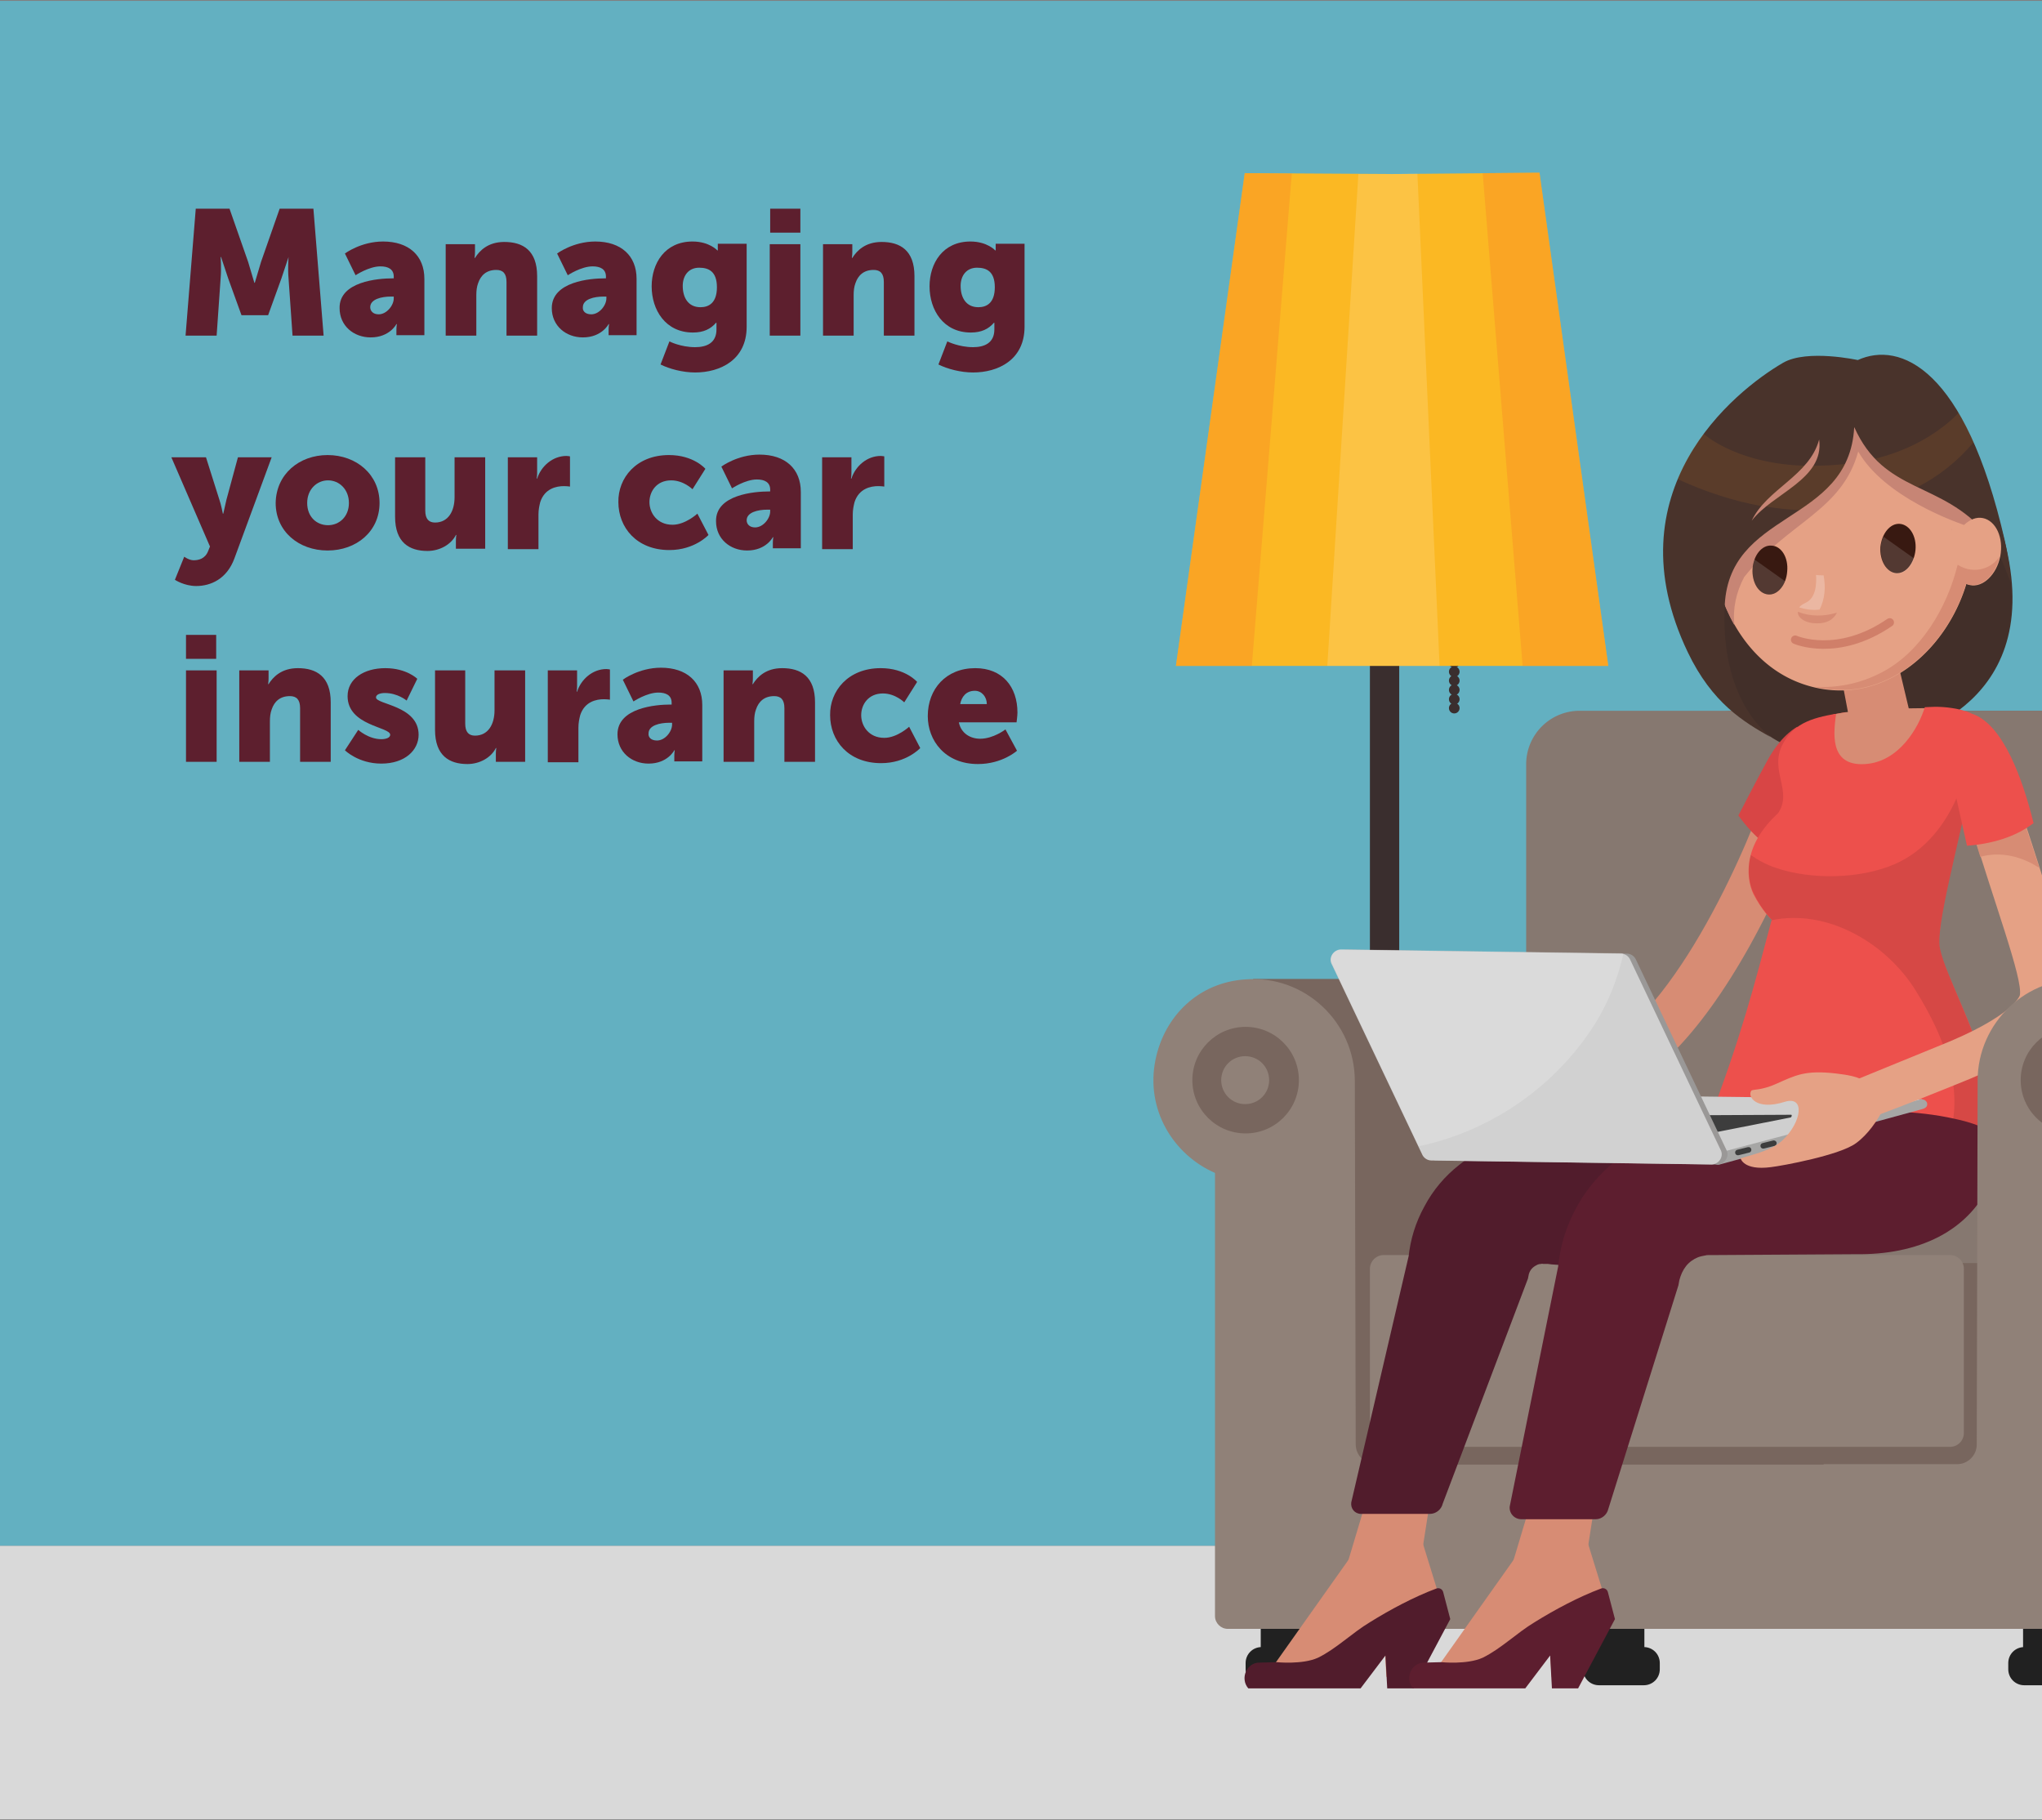 <svg xmlns="http://www.w3.org/2000/svg" xmlns:xlink="http://www.w3.org/1999/xlink" viewBox="0 0 460 410"><rect x="0" y="0" width="460" height="410" fill="#808080" stroke="none"/><style><![CDATA[.h{fill:#d78c74}.i{fill:#78665e}.j{fill:#908178}.k{fill:#e5a185}.l{fill:#ed504c}]]></style><path d="M0 .2h460v348H0z" fill="#63b0c1"/><path d="M0 348.2h460v61.6H0z" fill="#d9d9d9"/><g fill="#3a2e2e"><path d="M328.8 149.2c0 .7-.5 1.2-1.2 1.2s-1.2-.5-1.2-1.2.5-1.2 1.2-1.2 1.2.6 1.2 1.2z"/><circle cx="327.6" cy="151.3" r="1.2"/><circle cx="327.6" cy="153.3" r="1.2"/><circle cx="327.6" cy="155.4" r="1.2"/><circle cx="327.6" cy="157.5" r="1.2"/><circle cx="327.6" cy="159.5" r="1.2"/><path d="M308.6 140.3h6.6v222.9h-6.6z"/></g><path d="M522.3 284.5H390.5a12.04 12.04 0 0 1-12-12V172.1a12.04 12.04 0 0 1 12-12h131.8a12.04 12.04 0 0 1 12 12v100.3c0 6.7-5.4 12.1-12 12.1z" class="i"/><g fill="#212121"><path d="M456 379.6h10.1c2 0 3.6-1.6 3.6-3.6v-1.4c0-2-1.6-3.6-3.6-3.6H456c-2 0-3.6 1.6-3.6 3.6v1.4c0 2 1.6 3.6 3.6 3.6z"/><path d="M466.235 375.893h-10.5v-10.1h10.5z"/><use xlink:href="#B"/><path d="M294.506 375.893h-10.5v-10.1h10.5zM531.9 378.5H542c2 0 3.6-1.6 3.6-3.6v-1.4c0-2-1.6-3.6-3.6-3.6h-10.1c-2 0-3.6 1.6-3.6 3.6v1.4c0 2 1.7 3.6 3.6 3.6z"/><path d="M542.257 374.78h-10.5v-10.1h10.5z"/><use xlink:href="#B" x="76"/><path d="M370.428 375.893h-10.5v-10.1h10.5z"/></g><path d="M468.2 333.9H363.7L355 220.5h113.2z" class="i"/><path d="M487.6 284.5H355.8a12.04 12.04 0 0 1-12-12V172.1a12.04 12.04 0 0 1 12-12h131.8a12.04 12.04 0 0 1 12 12v100.3c0 6.7-5.4 12.1-12 12.1z" fill="#867870"/><path d="M372.9 333.9h-90.6V220.5h75c8.6 0 15.5 7 15.5 15.5v97.9z" class="i"/><path d="M542 220.6V269h-76l-2-48.3z" fill="#817067"/><path d="M280.6 220.6c13.4-1 24.6 9.7 24.6 22.9l.2 81.8c0 2.6 2.1 4.6 4.7 4.6h131c2.4 0 4.4-1.9 4.4-4.4l.2-82c0-13 11-23.6 24.2-22.8 12.1.7 21.7 11.2 21.4 23.4-.3 9-5.8 16.7-13.5 20.1v99.2c0 1.9-1.6 3.5-3.5 3.5H276.6c-1.6 0-2.9-1.3-2.9-2.9v-99.8c-9.4-4.1-15.7-14.3-13.4-25.5 2-9.8 9.6-17.4 20.3-18.1z" class="j"/><path d="M519.4 242.2c0-12.6 10-21.6 22.6-21.6s22.9 9 22.9 21.6c0 9.3-5.6 17.3-13.6 20.8v98.9c0 1.9-1.5 4.1-3.4 4.1h-25.1c-1.9 0-3.8-2-3.8-3.9.1 0 .4-119.5.4-119.9z" fill="#817067"/><path d="M357.9 248.7l-2.4-10.7c19-4.2 36.7-43.6 41.9-58.5l10.4 3.6c-.2.6-5.2 14.7-13.5 29.7-11.7 21-23.9 33.1-36.4 35.9z" class="h"/><path d="M439.3 325.9H311.7a3.12 3.12 0 0 1-3.1-3.1v-37a3.12 3.12 0 0 1 3.1-3.1h127.6a3.12 3.12 0 0 1 3.1 3.1v37a3.12 3.12 0 0 1-3.1 3.1z" class="j"/><g class="h"><path d="M309.6 330.7c.2 1-6.3 22.2-6.3 22.2l17.2-4.3 2.9-18.6-13.8.7z"/><path d="M318.1 339.8l-13.3 10.1-18 25.4c.6 1.1 1.9 1.2 2.5 2.4h17l5.6-7.4.4 7.4h5.9l7.4-13.6-7.5-24.3z"/></g><g fill="#511c2c"><use xlink:href="#C"/><path d="M376.4 286.8l-26.9-2-.8-.1h-.7c-.1 0 .6 0 .3 0h-.6c-.2 0-.4-.1-.5 0-.4 0-.8.1-1.1.3-.8.4-1.4 1-1.7 2l-.2 1-19.2 50.7c-.3 1.3-1.5 2.3-2.9 2.3h-15.5c-1.4 0-2.4-1.2-2.2-2.6l13.1-56.2-.2 1c.4-4 1.6-7.9 3.6-11.5 1.9-3.6 4.6-6.8 7.8-9.3 8-6.5 18.8-6.9 28.6-7.6 4.3-.3 8.6-.7 12.9-1.1l12.6-1c.4 0 5.4-.1 5.5-.4-.1 0-11.9 34.5-11.9 34.5z"/></g><path d="M346.8 330.7c.2 1-6.3 22.2-6.3 22.2l17.2-4.3 2.9-18.6-13.8.7z" class="h"/><path d="M415.2 83.5s-6.3-4.2-11.4-.8c-7.4 4.9-38 29-20.8 63.7 18.1 36.6 43.7 20.2 43.7 20.2s34-6 25.2-43.4-30.5-44.1-36.7-39.7z" fill="#422f29"/><path d="M355.3 339.8L342 349.9l-18 25.4c.6 1.1 1.9 1.2 2.5 2.4h17l5.6-7.4.4 7.4h5.9l7.4-13.6-7.5-24.3z" class="h"/><use xlink:href="#C" x="37.1" fill="#5d1e2f"/><path d="M391.6 183.7c4 5.4 7.4 8 12.4 9.5 1.6-9.9 2.4-17.7 2.4-18.4.1-3.1-1.5-11.1-1.5-11.1s-3.4 1.6-6.6 7.3c-2.7 4.9-6.7 12.7-6.7 12.7z" fill="#d84545"/><path d="M401.6 167.6c-3.2 6.1 2.5 10.6-1.2 15.8 0 0 4.7.8 6.8 1.7.6.3 1.3 0 1.6-.6 5.1-12.3 6.9-23.3 7.1-24.1l-1.2.2c-5.7.9-10.5 2-13.1 7z" class="l"/><path d="M434.7 159.5c-8.1.1-15.2.1-21.5 1.4-.6 2-3.3 4.4-4 6.3-.7 1.6-1.3 3.1-1.8 4.7-1.1 4.4-2.4 8.7-3.6 13-1.3 4.4-3 5.9-4.3 10.3a17.19 17.19 0 0 0 .7.5s1.7 2.6 1.2 6.7c12.5 2.6 23 5.1 35.6 7.3.4-8.2 3.8-22.6 6.2-35-.2-.3-.4-.7-.6-1-2.9-4.5-5.6-9.5-7.9-14.2z" class="h"/><path d="M399.1 207.2c-3.8 14.3-6.9 26.6-14.5 46.3 8.8 2.6 7.9 3.8 17.3 4.7 10.5 1 20.8.5 31.2-1.2 4.8-.8 7.8 2.7 12.6 1.7 1.4-.3 4.5-2 6-4.1-6.3-23.3-13.3-34.3-14.7-41-1-4.8 4.2-23.3 7.2-38.3-.2-.3-1.5-1.2-1.7-1.6-2.7-4.5 11.2-12-2.7-14.2-3.2-.5-5.5-.2-6.2-.2-1.4 4.6-5.8 12.3-13.4 12.8-8.5.6-7-7.7-6.6-11.3-6.9.9-8 18.3-11.8 21.3-9.3 7.6-8.6 15.5-6.8 19.3 1.9 3.7 4.1 5.8 4.1 5.8z" class="l"/><path d="M437 213.6c-1-4.8 4.2-23.3 7.2-38.3-.1-.2-.8-.8-1.3-1.2-.5 1.5-1 3-1.6 4.4-2.8 7-7.6 13.2-14.6 16.2-7.7 3.3-18.7 3.5-26.6.8-2.1-.7-4-1.7-5.7-2.9-.9 3.6-.3 6.8.7 8.7 1.8 3.7 4 5.8 4 5.8 0 .1 0 .2-.1.2 12.7-2.7 26 5.2 32.6 15.9 6.7 10.8 11.3 22.9 7 34.4 2.2.7 4.3 1.6 7 1.1 1.4-.3 4.5-2 6-4.1-6.3-23.3-13.2-34.3-14.6-41z" opacity=".1"/><path d="M418.9 140.8c-3.4.8-5.5 5.3-4.6 9.1l2.8 14.8 13.2-3.8-3.5-14.7c-.9-3.8-4.5-6.2-7.9-5.4z" class="h"/><path d="M412.1 86.2c-3.1.4-6.1 1.3-8.9 2.6-6.2 3-10.8 8.2-14 14.3-.9 1.7-1.6 3.6-2.2 5.5 0 .1-.1.2-.1.3-4.9 16.5 2.1 39.8 19.9 45.4a25.69 25.69 0 0 0 11.9.9c15.7-2.7 27-20.3 25.7-36.3-1.1-16.7-13.9-35-32.3-32.7z" class="k"/><path d="M412.1 86.2c-3.1.4-6.1 1.3-8.9 2.6-6.2 3-10.8 8.2-14 14.3-.9 1.7-1.6 3.6-2.2 5.5 0 .1-.1.2-.1.3-3 10-1.6 22.4 3.8 31.9-.4-3.7.4-7.4 2.2-10.8 9.8-12.4 22-14.8 25.7-28.3 5.8 10.1 21.5 15.9 25.8 17.2-1.1-16.7-13.9-35-32.3-32.7zm27.5 33.1c.1.7 0-.7 0 0z" fill="#c78575"/><path d="M399.1 122.9c-2.2-.2-4.1 2.2-4.3 5.2s1.3 5.6 3.5 5.8 4.1-2.2 4.3-5.2c.3-3.1-1.3-5.7-3.5-5.8z" fill="#381911"/><path d="M394.8 128.1c-.2 3 1.3 5.6 3.5 5.8 1.6.1 3.1-1.1 3.8-3l-6.9-4.9c-.2.5-.3 1.3-.4 2.1z" opacity=".14" fill="#fff"/><path d="M428 118c-2.2-.2-4.1 2.2-4.4 5.2-.2 3.1 1.4 5.7 3.5 5.9 2.2.2 4.1-2.2 4.4-5.2.3-3.1-1.3-5.7-3.5-5.9z" fill="#381911"/><path d="M423.7 123.3c-.2 3.1 1.4 5.7 3.5 5.9 1.7.1 3.3-1.3 4-3.4l-6.9-4.9c-.3.6-.6 1.4-.6 2.4z" opacity=".14" fill="#fff"/><path d="M418.5 81.1s-11.4-2.5-16.8.6c-11.2 6.5-38.8 29-21.5 65.2 5.5 11.5 12.6 15.7 18.6 19.1-8.3-7.1-10.7-18.5-10.3-28.7.3-22.7 28-18.8 29.2-41.1 6.8 15.2 19.6 12 29.9 24.2 2.5 3 4.1 7.6 5.4 11-.2-3-.6-6.2-1.4-9.7-8.9-38.9-23.6-44.9-33.1-40.6zm-23.9 36.2c3.4-7.2 13-10.1 15.2-18.3 1.2 9-10.5 12.1-15.2 18.3z" fill="#49332b"/><path d="M405.4 114.9c4.1-2.8 8-5.8 10.3-10.4-.3 0-.6.1-.9.1-2 .2-4.1.3-6.3.3-2.3 3.7-7.1 6.2-10.7 9.2 2.5.4 5.1.7 7.6.8zm-8.6-.9c2.8-3.3 6.8-5.8 9.7-9.1-7-.2-14.1-1.8-19.9-5.2-1-.6-2-1.3-2.9-2-2.2 3-4.3 6.4-5.8 10.2 6 2.8 12.4 4.9 18.9 6.1zm35.2-4.3c4.8-2.5 9-5.8 12.6-10.1-1.1-2.5-2.2-4.7-3.4-6.6l-1.2 1.2c-5.1 4.6-11.1 7.5-17.5 9.1 2.7 3 6 4.7 9.5 6.4z" opacity=".1" fill="#f7931e"/><path d="M446.7 116.7c-2.9-.6-6 2.4-6.8 6.5-.8 4.2.9 8 3.9 8.6 2.9.6 6-2.4 6.8-6.5.8-4.2-1-8-3.9-8.6z" class="k"/><path d="M444 128.3c-1-.1-2.1-.5-3-1.1-2.4 9.8-8.4 19.7-17 24.2-4.9 2.6-10.1 3.6-15.2 3.3 3.4.8 6.8.9 9.9.4 11.5-2 20.7-12 24.2-23.6.3.1.5.2.8.2 2.9.6 5.9-2.3 6.7-6.3-1.4 2.1-3.9 3.2-6.4 2.9z" class="h"/><path d="M449 264.9c-4.9 12.8-17.4 17.8-30.9 17.6l-32.4.2c-.3 0 .4 0 .3 0h-1.1c-.3 0-.5 0-.8.1-.5.1-1.1.2-1.6.4-1 .4-2 1.1-2.7 2s-1.2 2-1.5 3.2l-.2 1.1-15.8 50.4c-.3 1.3-1.5 2.3-2.8 2.3h-16.8c-1.6 0-2.8-1.4-2.6-2.9l10.9-54c.3-2.8.9-5.7 1.9-8.4s2.3-5.3 3.9-7.7c3.3-4.8 7.7-8.8 12.9-11.4 5.4-2.8 11.1-3.3 17.1-3.9 17.6-1.9 35.9-5.8 53.5-1.9 1.9.4 3.7.9 5.5 1.6.6.2 4.8 1.6 4.8 2.2.2-.2.2 4.4-1.6 9.1z" fill="#5d1e2f"/><path d="M327.8 259.5l62.5.9 42.8-12.8-82.4-1z" fill="#cfcfcf"/><path d="M432.4 247.7l-45.7 12.1c-.7.2-1.1.9-.9 1.6s.9 1.1 1.6.9l45.7-12.5c.7-.2 1.2-.6 1-1.4-.3-.7-1-.9-1.7-.7z" fill="#a6a6a5"/><path d="M393.7 258.4l-2.4.6c-.3.1-.5.4-.4.8.1.3.4.5.8.4l2.4-.6c.3-.1.5-.4.4-.8-.1-.3-.4-.5-.8-.4zm5.7-1.5l-2.4.6c-.3.1-.5.4-.4.8.1.3.4.5.8.4l2.4-.6c.3-.1.5-.4.4-.8-.1-.3-.5-.5-.8-.4zm4-5.8l-39.8.2c-.2 0-.4.3-.2.5l6.9 6.3c.1.1.1.1.2.1l32.9-6.5c.3-.2.3-.7 0-.6zm7.3 3.4c-.1-.3-.4-.5-.8-.4l-5.3 1.4c-.3.1-.5.4-.4.8.1.3.4.5.8.4l5.3-1.4c.3-.1.4-.4.4-.8z" fill="#3d3d3d"/><use xlink:href="#D" fill="#9a9897"/><use xlink:href="#D" x="-1.3" fill="#d1d1d1"/><path d="M319.6 258.2c6.1-1.3 12-3.5 17.5-6.6a62.34 62.34 0 0 0 21.9-20.5c3.3-5.2 5.4-10.6 6.7-16.3-.2 0-.3-.1-.5-.1l-63-.9c-1.7 0-2.9 1.8-2.1 3.3l19.5 41.1z" opacity=".2" fill="#fff"/><path d="M422.1 251.5l-4.2-8.2 18.6-7.6c17.2-6.8 18.5-11.5 18.5-11.5.8-3.6-6-21.4-11.3-39.4l10-7.1c4.4 14 14.5 41.4 11.7 50-1.3 4.1-5.6 9-25.3 16.8-10.1 4.1-17.6 6.9-18 7z" class="k"/><path d="M448 192.6c3.1-.4 6.1.2 8.9 1.5.9.4 1.7.9 2.5 1.4l-5.8-17.7-10 7.1 2.5 8.1c.7-.2 1.3-.3 1.9-.4z" class="h"/><path d="M419.7 243.6s.1-1.1-6.1-1.8c-7-.8-9.1.4-13.4 2.3-3.5 1.6-5.4 1.2-5.7 1.6-.9 1.3 1.1 4.5 7.5 2.5 4.7-1.5 3.9 4.5-.4 8.6-2.4 2.3-6.5 3.2-9.5 4.1 0 0 .6 2.8 6.8 2 2.6-.3 15.6-2.7 19.2-5.4 5.5-4 8.2-12.4 8.2-12.4l-6.6-1.5z" class="k"/><path d="M437.5 167.1c2 6.4 4.2 17.4 5.6 23.4 5.6-.4 11-2 15-5.1-2.5-10.1-6.8-21.9-13.5-24.5-2.4-.9-7.1 6.2-7.1 6.2z" class="l"/><g class="i"><path d="M468.2,366.8h77.9c3,0,5.3-2.4,5.3-5.3l-0.5-98.4l-82.7,1.1V366.8z"/><circle cx="280.6" cy="243.3" r="12"/></g><path d="M275.1 243.3c0 3 2.4 5.4 5.4 5.4s5.4-2.4 5.4-5.4-2.4-5.4-5.4-5.4-5.4 2.4-5.4 5.4z" class="j"/><path d="M346.8 38.9l-33.2.3-33.2-.2-15.5 111h97.4z" fill="#fbb823"/><path d="M319.3 39.1l-5.7.1H306L299 150h25.3z" opacity=".15" fill="#fff"/><path d="M291 39.1l-10.6-.1-15.5 111H282zM343 150h19.3L346.8 38.9 334 39z" opacity=".4" fill="#f98a26"/><path d="M469.7 220.6c-13.2-.8-24.2 9.8-24.2 22.8l-.2 82c0 2.4-2 4.4-4.4 4.4h-30.1v36.9h63.3c1.9 0 3.5-1.6 3.5-3.5V264c7.8-3.5 13.3-11.1 13.5-20.1.3-12.1-9.3-22.5-21.4-23.3z" class="j"/><circle cx="467.2" cy="243.3" r="12" class="i"/><path d="M461.7 243.3c0 3 2.4 5.4 5.4 5.4s5.4-2.4 5.4-5.4-2.4-5.4-5.4-5.4c-2.9 0-5.4 2.4-5.4 5.4z" class="j"/><path d="M404.4 144.1s9.5 4.2 21.3-3.9" fill="none" stroke="#d07f69" stroke-width="1.917" stroke-linecap="round" stroke-miterlimit="10"/><path d="M405 137.8c-.1 1.3 1.6 2.6 4.2 2.6 3.3.1 4.3-1.8 4.6-2.4-3 .9-6 .9-8.8-.2z" class="h"/><path d="M409.1 129.5c.1 1.8.1 5.2-2.4 6.3-.6.3-1.1.6-1.4 1 1.5.5 3.1.7 4.6.5 1.2-2.4 1.4-5 .9-7.7-.5 0-1.1 0-1.7-.1z" opacity=".24" fill="#fff"/><g fill="#5d1f2e"><path d="M44.1 47h7.6l4.2 12 1.4 4.7h.1l1.4-4.7L63 47h7.6l2.3 28.6h-7L65 62.7c-.2-2.2 0-4.8 0-4.8l-1.6 4.8-3 8.3h-6l-3-8.3-1.6-4.8h-.1s.2 2.6 0 4.8l-.9 12.9h-7L44.1 47z"/><use xlink:href="#E"/><use xlink:href="#F"/><use xlink:href="#G"/><path d="M156.6 78.2c2.5 0 4.8-.9 4.8-4v-1.5h-.1c-1.2 1.4-2.8 2.2-5.2 2.2-6.2 0-9.3-5.1-9.3-10.4 0-5.2 3-10.1 9.2-10.1 3.8 0 5.6 2 5.6 2h.1v-1.5h6.5v18.7c0 7.5-6 10.3-11.6 10.3-2.8 0-5.8-.8-7.8-1.8l2-5.2s2.5 1.3 5.8 1.3zm4.9-13.5c0-3.6-1.9-4.4-4-4.4-2.4 0-3.7 1.8-3.7 4.1 0 2.6 1.2 4.8 4 4.8 1.8 0 3.7-.9 3.7-4.5zm11.9-9.7h6.9v20.6h-6.9V55zm.1-8h6.8v5.4h-6.8V47z"/><use xlink:href="#F" x="85"/><path d="M219.2 78.2c2.5 0 4.8-.9 4.8-4v-1.5h-.1c-1.2 1.4-2.8 2.2-5.2 2.2-6.2 0-9.3-5.1-9.3-10.4 0-5.2 3-10.1 9.2-10.1 3.8 0 5.6 2 5.6 2h.1v-1.5h6.5v18.7c0 7.5-6 10.3-11.6 10.3-2.8 0-5.8-.8-7.8-1.8l2-5.2s2.6 1.3 5.8 1.3zm4.9-13.5c0-3.6-1.9-4.4-4-4.4-2.4 0-3.7 1.8-3.7 4.1 0 2.6 1.2 4.8 4 4.8 1.8 0 3.7-.9 3.7-4.5zM41.5 125.4s1.1.8 2.1.8c1.1 0 2.6-.3 3.3-2.1l.4-1-8.7-20.1h7.8l3 9.5c.4 1.1.8 3.2.8 3.2h.1l.7-3.1 2.6-9.6h7.6l-8.4 22.8c-1.7 4.6-5.3 6.2-8.6 6.2-2.7 0-4.8-1.4-4.8-1.4l2.1-5.2zm32.3-22.9c6.5 0 11.7 4.4 11.7 10.8S80.3 124 73.8 124s-11.7-4.3-11.7-10.7c.1-6.5 5.3-10.8 11.7-10.8zm.1 15.8c2.5 0 4.7-1.9 4.7-5s-2.2-5.1-4.7-5.1-4.7 2-4.7 5.1 2.1 5 4.7 5zm15-15.3h6.9v12c0 1.9.8 2.7 2.2 2.7 3 0 4.4-2.6 4.4-5.7v-9h6.9v20.6h-6.6v-1.8c0-.7.1-1.3.1-1.3h-.1c-1.1 2.2-3.7 3.6-6.4 3.6-4.1 0-7.3-1.9-7.3-7.7V103z"/><use xlink:href="#H"/><use xlink:href="#I"/><use xlink:href="#E" x="84.8" y="48"/><use xlink:href="#H" x="70.8"/><path d="M41.9 151h6.9v20.6h-6.9V151zm0-8h6.8v5.4h-6.8V143zm12 8h6.6v1.8c0 .7-.1 1.3-.1 1.3h.1c1-1.6 2.9-3.6 6.6-3.6 4.2 0 7.4 1.9 7.4 7.7v13.4h-6.9v-12.1c0-1.9-.8-2.7-2.3-2.7-2.2 0-3.5 1.2-4.1 3-.3.8-.4 1.7-.4 2.7v9.1h-6.9V151zm26.8 13.4s2.3 2.1 5.2 2.1c1 0 2-.3 2-1 0-1.8-9.6-2-9.6-8.7 0-3.9 3.7-6.3 8.5-6.3s7.2 2.4 7.2 2.4l-2.4 4.9s-2-1.7-4.9-1.7c-1 0-2 .3-2 1 0 1.6 9.6 1.8 9.6 8.4 0 3.5-3.1 6.5-8.4 6.5-5.2 0-8.2-3-8.2-3l3-4.6zM97.9 151h6.9v12c0 1.9.8 2.7 2.2 2.7 3 0 4.4-2.6 4.4-5.7v-9h6.9v20.6h-6.6v-1.8c0-.7.1-1.3.1-1.3h-.1c-1.1 2.2-3.7 3.6-6.4 3.6-4.1 0-7.3-1.9-7.3-7.7V151zm25.5 0h6.6v3.5c0 .7-.1 1.3-.1 1.3h.1c.9-2.8 3.5-5.1 6.6-5.1.4 0 .8.1.8.1v6.8s-.6-.1-1.4-.1c-1.6 0-4.3.5-5.3 3.6-.2.8-.4 1.7-.4 2.8v7.8h-6.9V151z"/><use xlink:href="#G" x="14.8" y="96"/><path d="M163 151h6.6v1.8c0 .7-.1 1.3-.1 1.3h.1c1-1.6 2.9-3.6 6.6-3.6 4.2 0 7.4 1.9 7.4 7.7v13.4h-6.9v-12.1c0-1.9-.8-2.7-2.3-2.7-2.2 0-3.5 1.2-4.1 3-.3.8-.4 1.7-.4 2.7v9.1H163V151z"/><use xlink:href="#I" x="47.7" y="48"/><path d="M219.7 150.5c6.1 0 9.5 4.2 9.5 10 0 .7-.2 2.2-.2 2.2h-13c.5 2.5 2.6 3.7 4.8 3.7 3 0 5.7-2.1 5.7-2.1l2.6 4.8s-3.3 3-8.8 3c-7.4 0-11.3-5.3-11.3-10.8 0-6.1 4.1-10.8 10.7-10.8zm2.6 8.1c0-1.6-1.1-3-2.7-3-2 0-3 1.4-3.3 3h6z"/></g><defs ><path id="B" d="M284.2 379.6h10.1c2 0 3.6-1.6 3.6-3.6v-1.4c0-2-1.6-3.6-3.6-3.6h-10.1c-2 0-3.6 1.6-3.6 3.6v1.4c0 2 1.6 3.6 3.6 3.6z"/><path id="C" d="M287.6 374.4s5.8.6 9.3-1c4.1-2 7.7-5.6 11.7-8 4.5-2.8 9.9-5.7 15-7.6.6-.2 1.3.1 1.5.8l1.6 6.1-8.3 15.6h-5.9l-.4-7.4-5.6 7.4h-25.3c-1.9-2.2-.4-5.8 2.5-5.8l3.9-.1z"/><path id="D" d="M368.5 216.1a2.33 2.33 0 0 0-2.1-1.3l-63-.9c-1.7 0-2.9 1.8-2.1 3.3l20.4 42.9a2.33 2.33 0 0 0 2.1 1.3l63 .9c1.7 0 2.9-1.8 2.1-3.3l-20.4-42.9z"/><path id="E" d="M88.4 62.7h.3v-.4c0-1.7-1.3-2.3-3-2.3-2.6 0-5.6 2-5.6 2l-2.4-4.9s3.6-2.7 8.6-2.7c5.8 0 9.3 3.2 9.3 8.4v12.7h-6.3v-1.2c0-.7.1-1.3.1-1.3h-.1s-1.5 3-5.8 3c-3.8 0-7-2.6-7-6.6-.1-6 8.7-6.7 11.9-6.7zm-3.1 8.1c1.8 0 3.4-2 3.4-3.6v-.4h-.6c-2.2 0-4.7.6-4.7 2.4 0 .8.6 1.6 1.9 1.6z"/><path id="F" d="M100.4 55h6.6v1.8c0 .7-.1 1.3-.1 1.3h.1c1-1.6 2.9-3.6 6.6-3.6 4.2 0 7.4 1.9 7.4 7.7v13.4h-6.9V63.5c0-1.9-.8-2.7-2.3-2.7-2.2 0-3.5 1.2-4.1 3-.3.8-.4 1.7-.4 2.7v9.1h-6.9V55z"/><path id="G" d="M136.2 62.7h.3v-.4c0-1.7-1.3-2.3-3-2.3-2.6 0-5.6 2-5.6 2l-2.4-4.9s3.6-2.7 8.6-2.7c5.8 0 9.3 3.2 9.3 8.4v12.7h-6.3v-1.2c0-.7.1-1.3.1-1.3h-.1s-1.5 3-5.8 3c-3.8 0-7-2.6-7-6.6 0-6 8.7-6.7 11.9-6.7zm-3 8.1c1.8 0 3.4-2 3.4-3.6v-.4h-.6c-2.2 0-4.7.6-4.7 2.4-.1.8.5 1.6 1.9 1.6z"/><path id="H" d="M114.4 103h6.6v3.5c0 .7-.1 1.3-.1 1.3h.1c.9-2.8 3.5-5.1 6.6-5.1.4 0 .8.1.8.1v6.8s-.6-.1-1.4-.1c-1.6 0-4.3.5-5.3 3.6-.2.8-.4 1.7-.4 2.8v7.8h-6.9V103z"/><path id="I" d="M150.7 102.5c5.6 0 8.2 3.1 8.2 3.1l-2.9 4.6s-2-2-4.8-2c-3.3 0-4.9 2.5-4.9 4.9s1.7 5.1 5.2 5.1c2.9 0 5.6-2.5 5.6-2.5l2.5 4.8s-3.1 3.4-8.8 3.4c-7.4 0-11.5-5.1-11.5-10.8-.1-5.4 4-10.6 11.4-10.6z"/></defs></svg>